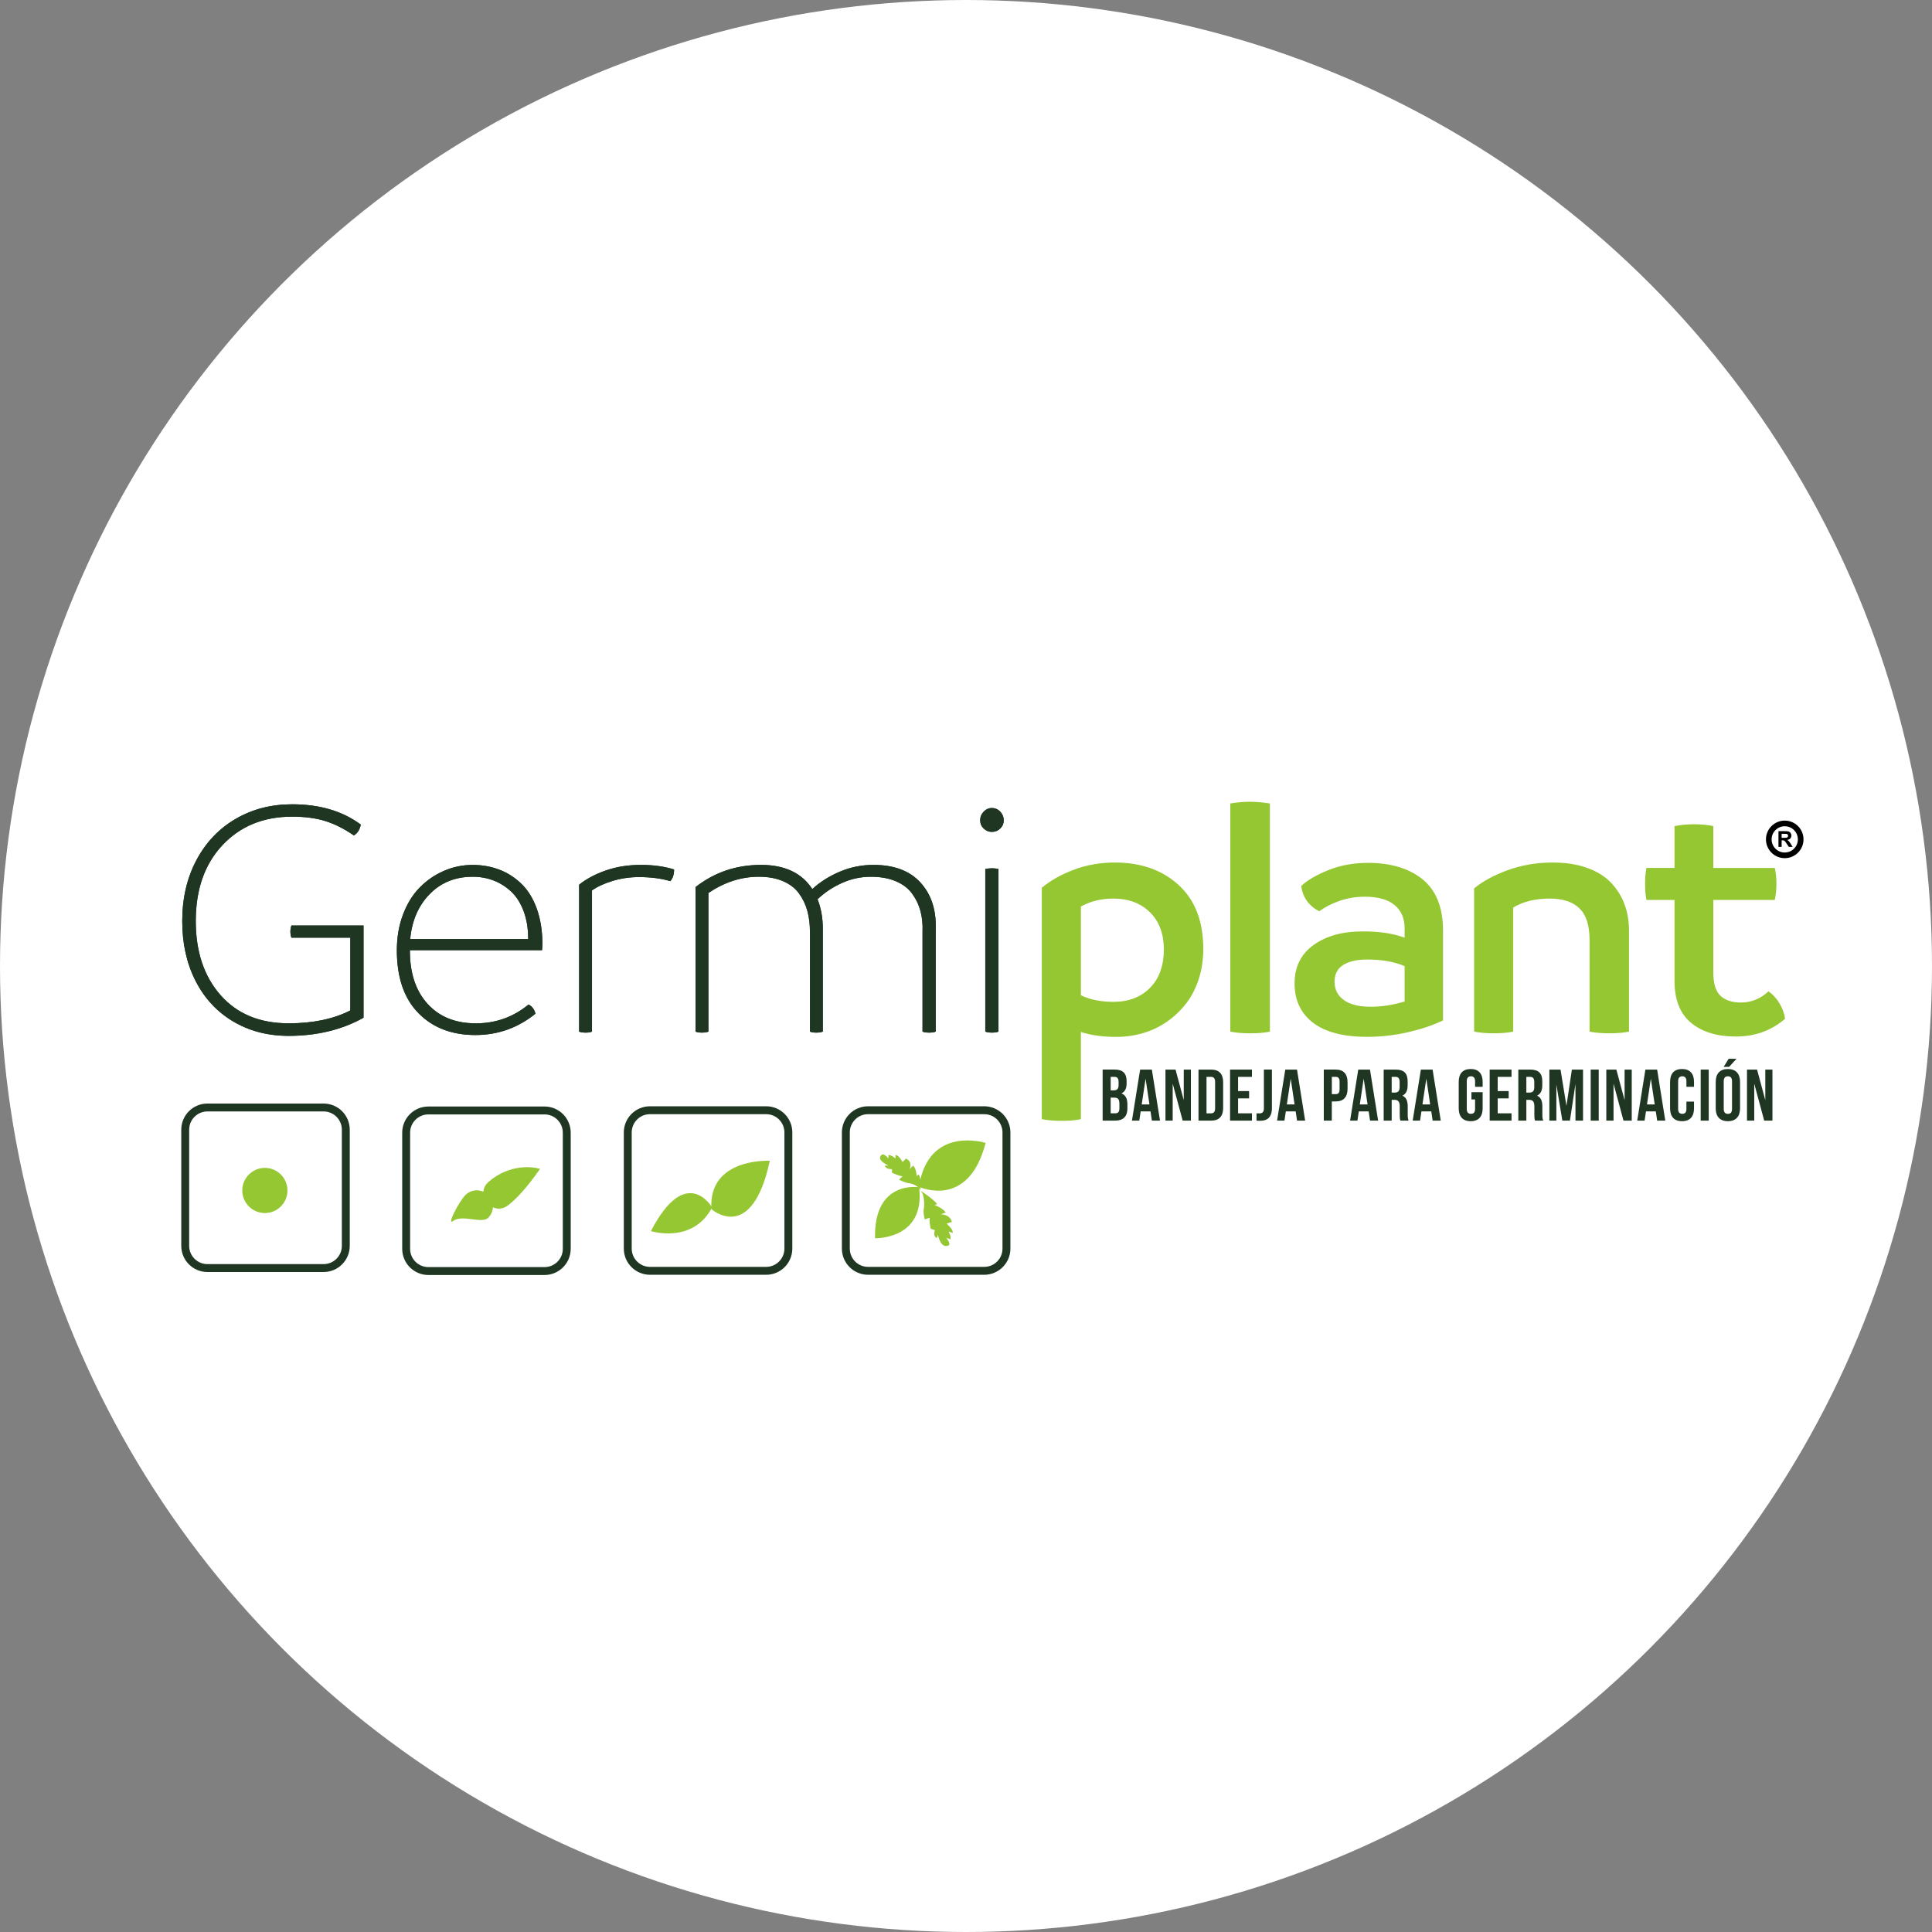 <?xml version="1.0" encoding="utf-8"?>
<!-- Generator: Adobe Illustrator 16.0.0, SVG Export Plug-In . SVG Version: 6.00 Build 0)  -->
<!DOCTYPE svg PUBLIC "-//W3C//DTD SVG 1.1//EN" "http://www.w3.org/Graphics/SVG/1.1/DTD/svg11.dtd">
<svg version="1.1" id="Layer_1" xmlns="http://www.w3.org/2000/svg" xmlns:xlink="http://www.w3.org/1999/xlink" x="0px" y="0px"
	 width="171px" height="171px" viewBox="0 0 171 171" enable-background="new 0 0 171 171" xml:space="preserve">
<rect x="0" y="0" width="171" height="171" fill="#808080" stroke="none"/>
<circle id="Elipse_4" fill="#FFFFFF" enable-background="new    " cx="85.5" cy="85.5" r="85.5"/>
<path fill="#1F3722" d="M25.794,81.915h6.381v8.165c-1.917,1.066-4.125,1.604-6.622,1.604c-1.858,0-3.503-0.431-4.937-1.289
	c-1.433-0.858-2.539-2.058-3.318-3.596c-0.779-1.538-1.168-3.296-1.168-5.274c0-2.017,0.417-3.813,1.25-5.386
	c0.834-1.572,1.99-2.791,3.468-3.655c1.479-0.864,3.146-1.296,5.004-1.296c2.447,0,4.474,0.6,6.082,1.798
	c-0.089,0.45-0.294,0.77-0.614,0.959c-0.819-0.569-1.646-0.989-2.479-1.259c-0.834-0.269-1.831-0.404-2.989-0.404
	c-2.527,0-4.58,0.839-6.158,2.517c-1.578,1.677-2.367,3.919-2.367,6.726c0,2.708,0.731,4.892,2.194,6.555
	c1.463,1.662,3.473,2.494,6.03,2.494c2.147,0,3.965-0.379,5.454-1.139v-6.442h-5.213c-0.061-0.18-0.09-0.365-0.09-0.554
	C25.704,82.27,25.734,82.095,25.794,81.915"/>
<path fill="#1F3722" d="M25.794,81.915h6.381v8.165c-1.917,1.066-4.125,1.604-6.622,1.604c-1.858,0-3.503-0.431-4.937-1.289
	c-1.433-0.858-2.539-2.058-3.318-3.596c-0.779-1.538-1.168-3.296-1.168-5.274c0-2.017,0.417-3.813,1.25-5.386
	c0.834-1.572,1.99-2.791,3.468-3.655c1.479-0.864,3.146-1.296,5.004-1.296c2.447,0,4.474,0.6,6.082,1.798
	c-0.089,0.45-0.294,0.77-0.614,0.959c-0.819-0.569-1.646-0.989-2.479-1.259c-0.834-0.269-1.831-0.404-2.989-0.404
	c-2.527,0-4.58,0.839-6.158,2.517c-1.578,1.677-2.367,3.919-2.367,6.726c0,2.708,0.731,4.892,2.194,6.555
	c1.463,1.662,3.473,2.494,6.03,2.494c2.147,0,3.965-0.379,5.454-1.139v-6.442h-5.213c-0.061-0.18-0.09-0.365-0.09-0.554
	C25.704,82.27,25.734,82.095,25.794,81.915z"/>
<path fill="#1F3722" d="M47.979,84.102h-11.7v0.061c0,1.978,0.521,3.541,1.565,4.688c1.043,1.148,2.47,1.724,4.277,1.724
	c1.758,0,3.311-0.556,4.659-1.664c0.31,0.149,0.515,0.421,0.615,0.81c-1.558,1.26-3.331,1.889-5.318,1.889
	c-2.098,0-3.781-0.649-5.049-1.947c-1.269-1.298-1.903-3.15-1.903-5.559c0-1.139,0.18-2.188,0.54-3.145
	c0.359-0.959,0.849-1.756,1.468-2.39c0.619-0.634,1.333-1.129,2.142-1.483s1.663-0.532,2.562-0.532c0.858,0,1.657,0.146,2.396,0.434
	c0.739,0.29,1.391,0.715,1.956,1.274c0.564,0.559,1.006,1.286,1.326,2.18c0.319,0.894,0.484,1.909,0.495,3.048
	c0,0.08-0.006,0.183-0.015,0.307C47.984,83.919,47.979,84.022,47.979,84.102 M41.836,77.6c-1.538,0-2.807,0.512-3.806,1.536
	c-0.999,1.023-1.572,2.35-1.723,3.979H46.75c0-0.93-0.135-1.753-0.405-2.472c-0.27-0.719-0.637-1.295-1.101-1.73
	c-0.464-0.434-0.984-0.761-1.558-0.981C43.112,77.711,42.496,77.6,41.836,77.6"/>
<path fill="#1F3722" d="M47.979,84.102h-11.7v0.061c0,1.978,0.521,3.541,1.565,4.688c1.043,1.148,2.47,1.724,4.277,1.724
	c1.758,0,3.311-0.556,4.659-1.664c0.31,0.149,0.515,0.421,0.615,0.81c-1.558,1.26-3.331,1.889-5.318,1.889
	c-2.098,0-3.781-0.649-5.049-1.947c-1.269-1.298-1.903-3.15-1.903-5.559c0-1.139,0.18-2.188,0.54-3.145
	c0.359-0.959,0.849-1.756,1.468-2.39c0.619-0.634,1.333-1.129,2.142-1.483s1.663-0.532,2.562-0.532c0.858,0,1.657,0.146,2.396,0.434
	c0.739,0.29,1.391,0.715,1.956,1.274c0.564,0.559,1.006,1.286,1.326,2.18c0.319,0.894,0.484,1.909,0.495,3.048
	c0,0.08-0.006,0.183-0.015,0.307C47.984,83.919,47.979,84.022,47.979,84.102z M41.836,77.6c-1.538,0-2.807,0.512-3.806,1.536
	c-0.999,1.023-1.572,2.35-1.723,3.979H46.75c0-0.93-0.135-1.753-0.405-2.472c-0.27-0.719-0.637-1.295-1.101-1.73
	c-0.464-0.434-0.984-0.761-1.558-0.981C43.112,77.711,42.496,77.6,41.836,77.6z"/>
<path fill="#1F3722" d="M56.725,76.551c1.099,0,2.077,0.135,2.937,0.404c0,0.44-0.11,0.785-0.33,1.034
	c-0.809-0.24-1.733-0.36-2.771-0.36c-0.819,0-1.603,0.116-2.352,0.345s-1.354,0.509-1.813,0.839v12.496
	c-0.15,0.06-0.335,0.088-0.554,0.088c-0.24,0-0.435-0.028-0.584-0.088V78.304c0.629-0.509,1.416-0.928,2.36-1.259
	C54.56,76.716,55.596,76.551,56.725,76.551"/>
<path fill="#1F3722" d="M56.725,76.551c1.099,0,2.077,0.135,2.937,0.404c0,0.44-0.11,0.785-0.33,1.034
	c-0.809-0.24-1.733-0.36-2.771-0.36c-0.819,0-1.603,0.116-2.352,0.345s-1.354,0.509-1.813,0.839v12.496
	c-0.15,0.06-0.335,0.088-0.554,0.088c-0.24,0-0.435-0.028-0.584-0.088V78.304c0.629-0.509,1.416-0.928,2.36-1.259
	C54.56,76.716,55.596,76.551,56.725,76.551z"/>
<path fill="#1F3722" d="M77.307,76.551c1.827,0,3.216,0.522,4.165,1.566c0.949,1.043,1.398,2.404,1.348,4.082v9.109
	c-0.149,0.06-0.343,0.088-0.583,0.088c-0.24,0-0.435-0.028-0.585-0.088v-8.811c0.03-0.679-0.032-1.304-0.187-1.873
	c-0.155-0.569-0.405-1.085-0.75-1.55c-0.344-0.465-0.826-0.827-1.446-1.086C78.65,77.73,77.92,77.6,77.082,77.6
	c-0.899,0-1.761,0.187-2.584,0.561c-0.824,0.375-1.536,0.852-2.136,1.432c0.31,0.789,0.465,1.658,0.465,2.606v9.109
	c-0.15,0.06-0.344,0.088-0.583,0.088c-0.22,0-0.405-0.028-0.556-0.088v-8.811c0-0.689-0.077-1.316-0.231-1.88
	c-0.155-0.565-0.402-1.078-0.741-1.543c-0.339-0.465-0.812-0.827-1.417-1.086c-0.604-0.259-1.321-0.389-2.15-0.389
	c-1.537,0-3.021,0.479-4.449,1.438v12.271c-0.15,0.06-0.345,0.088-0.584,0.088c-0.22,0-0.405-0.028-0.555-0.088V78.514
	c1.678-1.309,3.61-1.963,5.798-1.963c2.097,0,3.611,0.715,4.539,2.142c0.68-0.629,1.492-1.144,2.435-1.543
	C75.277,76.751,76.268,76.551,77.307,76.551"/>
<path fill="#1F3722" d="M77.307,76.551c1.827,0,3.216,0.522,4.165,1.566c0.949,1.043,1.398,2.404,1.348,4.082v9.109
	c-0.149,0.06-0.343,0.088-0.583,0.088c-0.24,0-0.435-0.028-0.585-0.088v-8.811c0.03-0.679-0.032-1.304-0.187-1.873
	c-0.155-0.569-0.405-1.085-0.75-1.55c-0.344-0.465-0.826-0.827-1.446-1.086C78.65,77.73,77.92,77.6,77.082,77.6
	c-0.899,0-1.761,0.187-2.584,0.561c-0.824,0.375-1.536,0.852-2.136,1.432c0.31,0.789,0.465,1.658,0.465,2.606v9.109
	c-0.15,0.06-0.344,0.088-0.583,0.088c-0.22,0-0.405-0.028-0.556-0.088v-8.811c0-0.689-0.077-1.316-0.231-1.88
	c-0.155-0.565-0.402-1.078-0.741-1.543c-0.339-0.465-0.812-0.827-1.417-1.086c-0.604-0.259-1.321-0.389-2.15-0.389
	c-1.537,0-3.021,0.479-4.449,1.438v12.271c-0.15,0.06-0.345,0.088-0.584,0.088c-0.22,0-0.405-0.028-0.555-0.088V78.514
	c1.678-1.309,3.61-1.963,5.798-1.963c2.097,0,3.611,0.715,4.539,2.142c0.68-0.629,1.492-1.144,2.435-1.543
	C75.277,76.751,76.268,76.551,77.307,76.551z"/>
<path fill="#1F3722" d="M87.79,73.63c-0.278,0-0.521-0.1-0.728-0.3c-0.203-0.199-0.307-0.444-0.307-0.734
	c0-0.29,0.104-0.542,0.307-0.756c0.207-0.215,0.447-0.323,0.728-0.323c0.29,0,0.537,0.107,0.743,0.323
	c0.203,0.214,0.307,0.466,0.307,0.756c0,0.29-0.104,0.535-0.307,0.734C88.327,73.53,88.08,73.63,87.79,73.63 M87.79,91.396
	c-0.209,0-0.403-0.028-0.583-0.088V76.911c0.238-0.039,0.434-0.06,0.583-0.06c0.19,0,0.385,0.021,0.585,0.06v14.397
	C88.225,91.368,88.029,91.396,87.79,91.396"/>
<path fill="#1F3722" d="M87.79,73.63c-0.278,0-0.521-0.1-0.728-0.3c-0.203-0.199-0.307-0.444-0.307-0.734
	c0-0.29,0.104-0.542,0.307-0.756c0.207-0.215,0.447-0.323,0.728-0.323c0.29,0,0.537,0.107,0.743,0.323
	c0.203,0.214,0.307,0.466,0.307,0.756c0,0.29-0.104,0.535-0.307,0.734C88.327,73.53,88.08,73.63,87.79,73.63z M87.79,91.396
	c-0.209,0-0.403-0.028-0.583-0.088V76.911c0.238-0.039,0.434-0.06,0.583-0.06c0.19,0,0.385,0.021,0.585,0.06v14.397
	C88.225,91.368,88.029,91.396,87.79,91.396z"/>
<path fill="#95C732" d="M98.682,76.341c2.305,0,4.187,0.665,5.639,1.993c1.453,1.329,2.18,3.211,2.18,5.648
	c0,0.969-0.137,1.871-0.411,2.704c-0.274,0.836-0.653,1.56-1.139,2.174c-0.485,0.613-1.048,1.145-1.693,1.589
	c-0.644,0.442-1.346,0.776-2.104,0.995c-0.76,0.221-1.543,0.33-2.353,0.33c-1.208,0-2.252-0.146-3.131-0.436v7.719
	c-0.459,0.099-1.028,0.148-1.707,0.148c-0.66,0-1.244-0.051-1.754-0.148V78.574c0.778-0.649,1.729-1.184,2.854-1.603
	C96.186,76.551,97.393,76.341,98.682,76.341 M98.561,88.671c1.338,0,2.414-0.413,3.229-1.241c0.814-0.83,1.221-1.958,1.221-3.387
	c0-1.389-0.408-2.487-1.229-3.297c-0.819-0.809-1.901-1.213-3.25-1.213c-1.069,0-2.022,0.235-2.862,0.705v7.85
	C96.457,88.477,97.421,88.671,98.561,88.671"/>
<path fill="#95C732" d="M110.646,91.458c-0.658,0-1.244-0.05-1.752-0.149V71.113c0.619-0.101,1.192-0.15,1.722-0.15
	c0.54,0,1.134,0.05,1.782,0.15v20.196C111.939,91.408,111.355,91.458,110.646,91.458"/>
<path fill="#95C732" d="M121.07,76.371c2.037,0,3.656,0.49,4.854,1.468c1.198,0.979,1.798,2.493,1.798,4.54v7.939
	c-0.899,0.431-1.945,0.779-3.14,1.05s-2.385,0.403-3.573,0.403c-2.107,0-3.705-0.416-4.794-1.25
	c-1.088-0.834-1.633-1.996-1.633-3.483c0-1.469,0.569-2.607,1.707-3.416c1.14-0.809,2.617-1.203,4.437-1.183
	c1.389,0,2.586,0.185,3.596,0.554v-0.824c0-0.889-0.299-1.578-0.893-2.067c-0.596-0.49-1.466-0.734-2.615-0.734
	c-0.808,0-1.563,0.125-2.27,0.374c-0.703,0.249-1.295,0.554-1.773,0.915c-0.92-0.469-1.453-1.214-1.604-2.233
	c0.53-0.508,1.328-0.978,2.397-1.407C118.634,76.586,119.803,76.371,121.07,76.371 M118.12,86.889c0,0.68,0.271,1.219,0.815,1.618
	s1.336,0.599,2.375,0.599c0.988,0,1.991-0.153,3.012-0.465v-3.13c-0.909-0.39-2.014-0.584-3.313-0.584
	c-0.898,0-1.605,0.159-2.119,0.479C118.377,85.725,118.12,86.22,118.12,86.889"/>
<path fill="#95C732" d="M137.441,76.341c1.14,0,2.147,0.158,3.026,0.472c0.88,0.314,1.584,0.749,2.112,1.304
	c0.529,0.554,0.93,1.188,1.199,1.902c0.27,0.715,0.404,1.5,0.404,2.359v8.931c-0.49,0.1-1.069,0.148-1.738,0.148
	c-0.659,0-1.243-0.05-1.752-0.148v-8.106c0-1.288-0.299-2.222-0.893-2.802c-0.595-0.579-1.477-0.869-2.646-0.869
	c-1.268,0-2.342,0.265-3.221,0.794v10.981c-0.459,0.101-1.037,0.149-1.736,0.149c-0.659,0-1.234-0.05-1.723-0.149V78.633
	c0.738-0.619,1.726-1.155,2.959-1.61C134.666,76.568,136.005,76.341,137.441,76.341"/>
<path fill="#95C732" d="M156.525,87.742c0.369,0.25,0.692,0.6,0.968,1.049c0.272,0.45,0.44,0.909,0.502,1.379
	c-1.21,1.049-2.662,1.572-4.358,1.572c-1.658,0-2.979-0.401-3.955-1.206c-0.979-0.804-1.471-2.04-1.471-3.708v-7.176h-2.486
	c-0.08-0.41-0.119-0.888-0.119-1.438c0-0.519,0.039-0.984,0.119-1.394h2.486v-3.7c0.541-0.11,1.124-0.165,1.754-0.165
	c0.608,0,1.169,0.055,1.678,0.165v3.701h5.438c0.099,0.389,0.149,0.854,0.149,1.394c0,0.55-0.051,1.028-0.149,1.438h-5.438v6.382
	c0,1.009,0.211,1.711,0.637,2.104c0.425,0.396,1.031,0.594,1.82,0.594C155.009,88.73,155.816,88.402,156.525,87.742"/>
<g>
	<g>
		<defs>
			<rect id="SVGID_1_" x="15.99" y="97.62" width="73.494" height="15.282"/>
		</defs>
		<clipPath id="SVGID_2_">
			<use xlink:href="#SVGID_1_"  overflow="visible"/>
		</clipPath>
		<path clip-path="url(#SVGID_2_)" fill="none" stroke="#1F3722" stroke-width="0.7" stroke-miterlimit="10" d="M28.639,112.236
			H18.361c-1.087,0-1.968-0.881-1.968-1.969V99.99c0-1.086,0.881-1.967,1.968-1.967h10.278c1.087,0,1.968,0.881,1.968,1.967v10.277
			C30.607,111.355,29.726,112.236,28.639,112.236z"/>
	</g>
	<g>
		<defs>
			<rect id="SVGID_3_" x="15.99" y="97.62" width="73.494" height="15.282"/>
		</defs>
		<clipPath id="SVGID_4_">
			<use xlink:href="#SVGID_3_"  overflow="visible"/>
		</clipPath>
		<path clip-path="url(#SVGID_4_)" fill="none" stroke="#1F3722" stroke-width="0.7" stroke-miterlimit="10" d="M67.81,112.48
			H57.531c-1.086,0-1.968-0.883-1.968-1.969v-10.277c0-1.088,0.881-1.969,1.968-1.969H67.81c1.086,0,1.968,0.881,1.968,1.969v10.277
			C69.778,111.6,68.896,112.48,67.81,112.48z"/>
	</g>
	<g>
		<defs>
			<rect id="SVGID_5_" x="15.99" y="97.62" width="73.494" height="15.282"/>
		</defs>
		<clipPath id="SVGID_6_">
			<use xlink:href="#SVGID_5_"  overflow="visible"/>
		</clipPath>
		<path clip-path="url(#SVGID_6_)" fill="none" stroke="#1F3722" stroke-width="0.7" stroke-miterlimit="10" d="M48.195,112.5
			H37.917c-1.087,0-1.968-0.881-1.968-1.967v-10.279c0-1.087,0.881-1.968,1.968-1.968h10.278c1.087,0,1.968,0.881,1.968,1.968
			v10.279C50.163,111.619,49.282,112.5,48.195,112.5z"/>
	</g>
	<g>
		<defs>
			<rect id="SVGID_7_" x="15.99" y="97.62" width="73.494" height="15.282"/>
		</defs>
		<clipPath id="SVGID_8_">
			<use xlink:href="#SVGID_7_"  overflow="visible"/>
		</clipPath>
		<path clip-path="url(#SVGID_8_)" fill="none" stroke="#1F3722" stroke-width="0.7" stroke-miterlimit="10" d="M87.111,112.48
			H76.833c-1.086,0-1.968-0.883-1.968-1.969v-10.277c0-1.088,0.881-1.969,1.968-1.969h10.278c1.088,0,1.969,0.881,1.969,1.969
			v10.277C89.08,111.6,88.199,112.48,87.111,112.48z"/>
	</g>
</g>
<path fill="#1F3722" d="M99.716,95.707v0.161c0,0.465-0.142,0.762-0.459,0.909c0.382,0.148,0.529,0.49,0.529,0.969v0.367
	c0,0.695-0.367,1.072-1.077,1.072h-1.115v-4.519h1.071C99.398,94.668,99.716,95.011,99.716,95.707 M98.305,95.313v1.194h0.275
	c0.266,0,0.426-0.116,0.426-0.479v-0.252c0-0.32-0.109-0.463-0.361-0.463H98.305L98.305,95.313z M98.305,97.152v1.387h0.404
	c0.239,0,0.368-0.109,0.368-0.445V97.7c0-0.419-0.136-0.548-0.458-0.548H98.305z"/>
<path fill="#1F3722" d="M102.671,99.186h-0.717l-0.122-0.819h-0.871l-0.123,0.819h-0.65l0.724-4.518h1.038L102.671,99.186z
	 M101.052,97.753h0.685l-0.342-2.284L101.052,97.753z"/>
<polygon fill="#1F3722" points="103.794,95.913 103.794,99.186 103.154,99.186 103.154,94.668 104.046,94.668 104.773,97.372 
	104.773,94.668 105.406,94.668 105.406,99.186 104.678,99.186 "/>
<path fill="#1F3722" d="M106.078,94.668h1.123c0.709,0,1.059,0.395,1.059,1.116v2.284c0,0.723-0.35,1.117-1.059,1.117h-1.123V94.668
	z M106.788,95.313v3.227h0.399c0.226,0,0.361-0.116,0.361-0.438v-2.35c0-0.322-0.137-0.438-0.361-0.438h-0.399V95.313z"/>
<polygon fill="#1F3722" points="109.581,96.57 110.557,96.57 110.557,97.217 109.581,97.217 109.581,98.539 110.809,98.539 
	110.809,99.186 108.872,99.186 108.872,94.669 110.809,94.669 110.809,95.313 109.581,95.313 "/>
<path fill="#1F3722" d="M111.214,98.539c0.078,0.007,0.168,0.007,0.246,0.007c0.226,0,0.406-0.084,0.406-0.433v-3.445h0.71v3.395
	c0,0.902-0.484,1.136-1.021,1.136c-0.129,0-0.226,0-0.342-0.013L111.214,98.539L111.214,98.539z"/>
<path fill="#1F3722" d="M115.518,99.186h-0.717l-0.121-0.819h-0.871l-0.123,0.819h-0.651l0.724-4.518h1.038L115.518,99.186z
	 M113.898,97.753h0.683l-0.341-2.284L113.898,97.753z"/>
<path fill="#1F3722" d="M119.271,95.784v0.587c0,0.724-0.348,1.117-1.058,1.117h-0.335v1.697h-0.71v-4.519h1.045
	C118.925,94.668,119.271,95.063,119.271,95.784 M117.88,95.313v1.529h0.335c0.227,0,0.35-0.104,0.35-0.426v-0.678
	c0-0.322-0.123-0.426-0.35-0.426H117.88L117.88,95.313z"/>
<path fill="#1F3722" d="M121.977,99.186h-0.715l-0.123-0.819h-0.871l-0.123,0.819h-0.65l0.723-4.518h1.038L121.977,99.186z
	 M120.355,97.753h0.687l-0.343-2.284L120.355,97.753z"/>
<path fill="#1F3722" d="M123.952,99.186c-0.04-0.117-0.063-0.188-0.063-0.556v-0.71c0-0.419-0.145-0.574-0.466-0.574h-0.246v1.84
	h-0.709v-4.518h1.07c0.735,0,1.052,0.343,1.052,1.039v0.354c0,0.465-0.148,0.769-0.465,0.916c0.354,0.148,0.471,0.491,0.471,0.963
	v0.696c0,0.22,0.008,0.382,0.078,0.55H123.952L123.952,99.186z M123.177,95.313v1.389h0.278c0.266,0,0.425-0.117,0.425-0.479v-0.445
	c0-0.321-0.108-0.465-0.36-0.465H123.177z"/>
<path fill="#1F3722" d="M127.52,99.186h-0.717l-0.121-0.819h-0.871l-0.123,0.819h-0.651l0.723-4.518h1.038L127.52,99.186z
	 M125.9,97.753h0.683l-0.341-2.284L125.9,97.753z"/>
<path fill="#1F3722" d="M130.236,96.668h0.992v1.434c0,0.723-0.36,1.135-1.058,1.135c-0.696,0-1.06-0.412-1.06-1.135v-2.35
	c0-0.723,0.361-1.135,1.06-1.135c0.696,0,1.058,0.412,1.058,1.135v0.439h-0.67v-0.484c0-0.322-0.143-0.445-0.369-0.445
	c-0.226,0-0.367,0.123-0.367,0.445v2.439c0,0.321,0.143,0.438,0.367,0.438c0.228,0,0.369-0.115,0.369-0.438v-0.834h-0.322V96.668z"
	/>
<polygon fill="#1F3722" points="132.559,96.57 133.532,96.57 133.532,97.217 132.559,97.217 132.559,98.539 133.784,98.539 
	133.784,99.186 131.85,99.186 131.85,94.669 133.784,94.669 133.784,95.313 132.559,95.313 "/>
<path fill="#1F3722" d="M135.868,99.186c-0.039-0.117-0.063-0.188-0.063-0.556v-0.71c0-0.419-0.143-0.574-0.464-0.574h-0.245v1.84
	h-0.711v-4.518h1.07c0.736,0,1.052,0.343,1.052,1.039v0.354c0,0.465-0.147,0.769-0.464,0.916c0.354,0.148,0.471,0.491,0.471,0.963
	v0.696c0,0.22,0.008,0.382,0.077,0.55H135.868L135.868,99.186z M135.096,95.313v1.389h0.276c0.265,0,0.426-0.117,0.426-0.479v-0.445
	c0-0.321-0.11-0.465-0.36-0.465H135.096z"/>
<polygon fill="#1F3722" points="138.645,97.875 139.127,94.668 140.113,94.668 140.113,99.186 139.443,99.186 139.443,95.945 
	138.953,99.186 138.281,99.186 137.753,95.99 137.753,99.186 137.134,99.186 137.134,94.668 138.121,94.668 "/>
<rect x="140.792" y="94.668" fill="#1F3722" width="0.71" height="4.518"/>
<polygon fill="#1F3722" points="142.813,95.913 142.813,99.186 142.173,99.186 142.173,94.668 143.063,94.668 143.792,97.372 
	143.792,94.668 144.424,94.668 144.424,99.186 143.695,99.186 "/>
<path fill="#1F3722" d="M147.393,99.186h-0.717l-0.121-0.819h-0.871l-0.123,0.819h-0.651l0.723-4.518h1.039L147.393,99.186z
	 M145.773,97.753h0.684l-0.342-2.284L145.773,97.753z"/>
<path fill="#1F3722" d="M149.936,97.501v0.601c0,0.723-0.361,1.135-1.059,1.135s-1.059-0.412-1.059-1.135v-2.35
	c0-0.723,0.361-1.135,1.059-1.135s1.059,0.412,1.059,1.135v0.439h-0.672v-0.484c0-0.322-0.142-0.445-0.367-0.445
	c-0.225,0-0.367,0.123-0.367,0.445v2.439c0,0.321,0.143,0.438,0.367,0.438c0.226,0,0.367-0.115,0.367-0.438V97.5L149.936,97.501
	L149.936,97.501z"/>
<rect x="150.527" y="94.668" fill="#1F3722" width="0.711" height="4.518"/>
<path fill="#1F3722" d="M151.857,95.752c0-0.723,0.379-1.135,1.076-1.135s1.078,0.412,1.078,1.135v2.35
	c0,0.723-0.381,1.135-1.078,1.135s-1.076-0.412-1.076-1.135V95.752z M153.697,93.713l-0.659,0.717h-0.478L153,93.713H153.697z
	 M152.566,98.146c0,0.321,0.144,0.443,0.367,0.443c0.228,0,0.368-0.122,0.368-0.443v-2.439c0-0.322-0.142-0.445-0.368-0.445
	c-0.225,0-0.367,0.123-0.367,0.445V98.146z"/>
<polygon fill="#1F3722" points="155.266,95.913 155.266,99.186 154.626,99.186 154.626,94.668 155.516,94.668 156.245,97.372 
	156.245,94.668 156.878,94.668 156.878,99.186 156.148,99.186 "/>
<path fill="#95C732" d="M68.136,102.739c0,0-5.467-0.296-5.168,4.282C62.968,107.021,66.531,110.184,68.136,102.739"/>
<path fill="#95C732" d="M47.8,103.456c0,0-2.312-0.757-4.537,1.133c-1.324,1.124,0.346,3.151,1.717,2.086
	C45.738,106.085,46.667,105.08,47.8,103.456"/>
<path fill="#95C732" d="M87.236,101.158c0,0-5.062-1.608-5.902,3.881C81.334,105.039,85.703,107.111,87.236,101.158"/>
<path fill="#95C732" d="M57.611,108.964c0,0,3.701,1.171,5.416-2.094C63.027,106.87,60.75,102.925,57.611,108.964"/>
<path fill="#95C732" d="M24.857,103.954c0.781,0.78,0.781,2.047,0,2.827c-0.781,0.781-2.047,0.781-2.827,0
	c-0.781-0.78-0.781-2.047,0-2.827C22.81,103.173,24.076,103.173,24.857,103.954"/>
<path fill="#95C732" d="M43.209,105.771c0.557,0.557,0.557,1.459,0,2.016c-0.556,0.557-2.294-0.325-3.101,0.279
	c-0.629,0.474,0.53-1.738,1.086-2.295C41.751,105.215,42.653,105.215,43.209,105.771"/>
<path fill="#95C732" d="M77.451,109.595c0,0,4.479,0.14,3.897-4.511C81.349,105.084,77.325,104.409,77.451,109.595"/>
<path fill="#95C732" d="M81.443,105.348c0,0,0.156-1.092-0.156-1.402l-0.156,0.154c0,0,0-0.623-0.311-0.935l-0.312,0.312
	c0,0,0.312-0.625-0.313-0.936l-0.311,0.311c0,0-0.312-0.623-0.624-0.623v0.313c0,0-0.312-0.313-0.625-0.313v0.313
	c0,0-0.402-0.533-0.623-0.313c-0.313,0.313,0,0.623,0.623,0.938h-0.312c0,0,0,0.313,0.624,0.313v0.312c0,0,0.624,0.312,0.936,0.312
	l-0.312,0.313c0,0,0.623,0.313,0.936,0.313C80.508,104.725,81.287,104.879,81.443,105.348"/>
<path fill="#95C732" d="M81.419,105.348c0,0,1.257,0.814,1.525,1.229l-0.233,0.074c0,0,0.735,0.263,1.003,0.675l-0.467,0.151
	c0,0,0.834-0.021,1.002,0.674l-0.468,0.151c0,0,0.634,0.543,0.536,0.824l-0.368-0.13c0,0,0.267,0.412,0.167,0.693l-0.367-0.131
	c0,0,0.498,0.588,0.167,0.695c-0.468,0.151-0.735-0.262-0.902-0.957l-0.1,0.283c0,0-0.368-0.132-0.168-0.695l-0.368-0.131
	c0,0-0.167-0.693-0.067-0.977l-0.467,0.15c0,0-0.167-0.693-0.067-0.977C81.775,106.953,81.92,105.686,81.419,105.348"/>
<path d="M157.41,74.958v-1.395h0.593c0.149,0,0.259,0.012,0.326,0.038c0.067,0.025,0.121,0.069,0.161,0.134
	c0.041,0.063,0.062,0.137,0.062,0.22c0,0.104-0.03,0.191-0.092,0.259c-0.062,0.068-0.153,0.111-0.276,0.129
	c0.063,0.036,0.11,0.074,0.151,0.117c0.039,0.042,0.092,0.118,0.16,0.226l0.17,0.272h-0.337l-0.204-0.304
	c-0.072-0.108-0.121-0.177-0.147-0.205c-0.026-0.029-0.056-0.048-0.084-0.059c-0.031-0.01-0.078-0.015-0.144-0.015h-0.058v0.583
	H157.41z M157.691,74.153h0.209c0.137,0,0.22-0.006,0.254-0.017c0.033-0.012,0.06-0.031,0.078-0.059
	c0.018-0.028,0.029-0.063,0.029-0.104c0-0.047-0.014-0.085-0.039-0.114c-0.023-0.028-0.06-0.046-0.104-0.054
	c-0.022-0.004-0.093-0.005-0.205-0.005h-0.222V74.153L157.691,74.153z"/>
<circle fill="none" stroke="#000000" stroke-width="0.5" stroke-miterlimit="10" cx="157.966" cy="74.293" r="1.412"/>
</svg>
